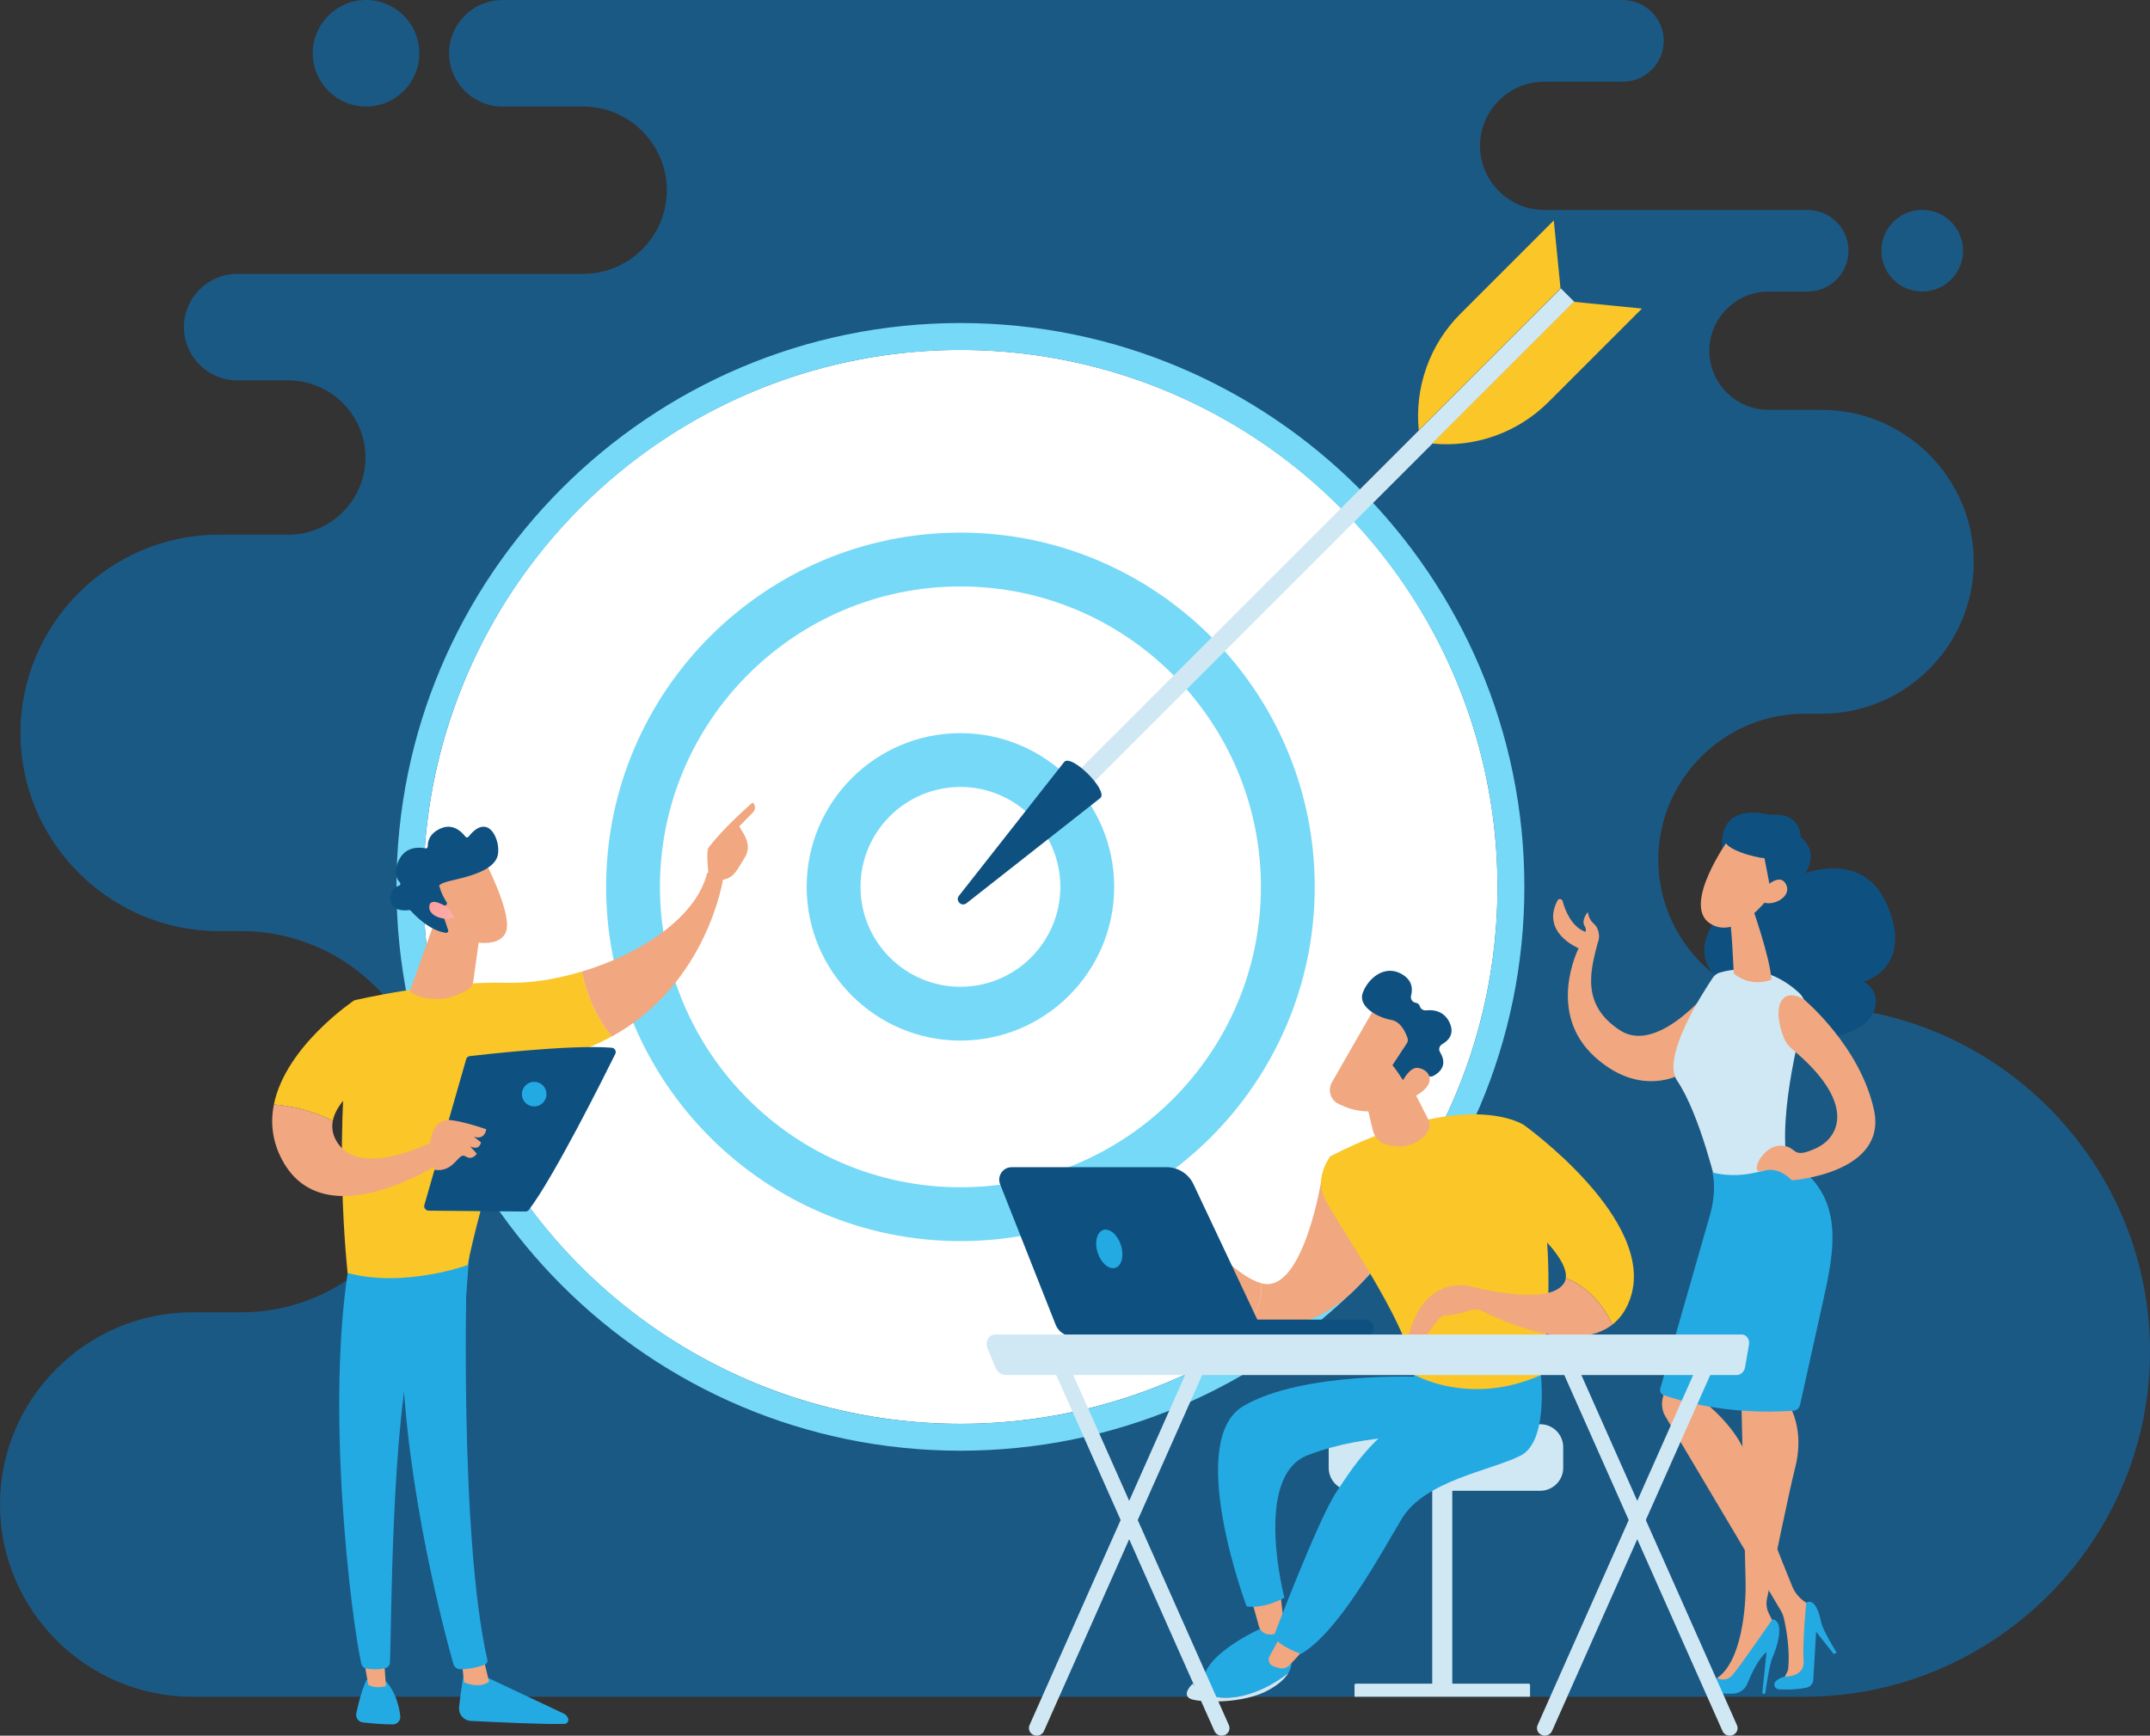 <?xml version="1.0" encoding="UTF-8"?>
<!-- Generator: Adobe Illustrator 27.0.0, SVG Export Plug-In . SVG Version: 6.00 Build 0)  -->
<svg xmlns="http://www.w3.org/2000/svg" xmlns:xlink="http://www.w3.org/1999/xlink" version="1.1" id="Illustration" x="0px" y="0px" width="3670.6px" height="2963.8px" viewBox="0 0 3670.6 2963.8" style="enable-background:new 0 0 3670.6 2963.8;" xml:space="preserve">
<rect x="0" y="0" width="3670.6" height="2963.8" fill="#333333" stroke="none"/>
<style type="text/css">
	.st0{fill-rule:evenodd;clip-rule:evenodd;fill:#1B5985;}
	.st1{fill:#FFFFFF;}
	.st2{fill:#76D9F7;}
	.st3{fill:#D0E8F4;}
	.st4{fill:#0E5181;}
	.st5{fill:#FBC627;}
	.st6{fill:#24AAE3;}
	.st7{fill:#F1A780;}
	.st8{fill:url(#SVGID_1_);}
</style>
<g>
	<path class="st0" d="M3080.6,2897.3c-933.9,0-1818.4,0-2752.4,0C147.7,2897.3,0,2749.6,0,2569.1l0,0   c0-180.5,147.7-328.2,328.2-328.2h83.9c179,0,325.5-146.5,325.5-325.5v0c0-179-146.5-325.5-325.5-325.5h-38.7   c-186.1,0-338.4-152.3-338.4-338.4l0,0c0-186.1,152.3-338.4,338.4-338.4h118.8c72.5,0,131.8-59.3,131.8-131.8l0,0   c0-72.5-59.3-131.8-131.8-131.8h-87.3c-50,0-90.9-40.9-90.9-90.9v0c0-50,40.9-90.9,90.9-90.9h590.7c78.6,0,142.9-64.3,142.9-142.9   v0c0-78.6-64.3-142.9-142.9-142.9h-138c-50,0-90.9-40.9-90.9-90.9l0,0c0-50,40.9-90.9,90.9-90.9h1913.1c38.3,0,69.7,31.4,69.7,69.7   l0,0c0,38.3-31.4,69.7-69.7,69.7h-134.5c-60.2,0-109.5,49.3-109.5,109.5v0c0,60.2,49.3,109.5,109.5,109.5h449.9   c38.3,0,69.7,31.4,69.7,69.7l0,0c0,38.3-31.4,69.7-69.7,69.7h-66.9c-55.5,0-101,45.4-101,101l0,0c0,55.5,45.4,101,101,101h91.1   c142.6,0,259.4,116.7,259.4,259.4l0,0c0,142.6-116.7,259.4-259.4,259.4h-29.7c-137.2,0-249.5,112.3-249.5,249.5l0,0   c0,137.2,112.2,249.5,249.5,249.5h0c324.5,0,590,265.5,590,590l0,0C3670.6,2631.8,3405.1,2897.3,3080.6,2897.3L3080.6,2897.3z    M625,181.9c50.2,0,90.9-40.7,90.9-90.9C715.9,40.7,675.2,0,625,0C574.8,0,534,40.7,534,90.9C534,141.2,574.8,181.9,625,181.9   L625,181.9z M3351.4,428.1c0-38.5-31.2-69.7-69.7-69.7c-38.5,0-69.7,31.2-69.7,69.7c0,38.5,31.2,69.7,69.7,69.7   C3320.2,497.7,3351.4,466.5,3351.4,428.1z"></path>
	<g>
		<g>
			<g>
				<g>
					<circle class="st1" cx="1639.7" cy="1514.4" r="916.9"></circle>
					<path class="st2" d="M1639.7,2477.2c-530.9,0-962.8-431.9-962.8-962.8s431.9-962.8,962.8-962.8s962.8,431.9,962.8,962.8       S2170.5,2477.2,1639.7,2477.2z M1639.7,597.6c-505.6,0-916.9,411.3-916.9,916.9c0,505.6,411.3,916.9,916.9,916.9       c505.6,0,916.9-411.3,916.9-916.9C2556.5,1008.9,2145.2,597.6,1639.7,597.6z"></path>
				</g>
				<g>
					
						<ellipse transform="matrix(0.707 -0.707 0.707 0.707 -590.614 1602.985)" class="st1" cx="1639.7" cy="1514.4" rx="559" ry="559"></ellipse>
					<path class="st2" d="M1639.7,2119.3c-333.5,0-604.9-271.4-604.9-604.9s271.4-604.9,604.9-604.9       c333.5,0,604.9,271.3,604.9,604.9S1973.2,2119.3,1639.7,2119.3z M1639.7,1001.4c-282.9,0-513,230.1-513,513s230.1,513,513,513       c282.9,0,513-230.2,513-513S1922.6,1001.4,1639.7,1001.4z"></path>
				</g>
				<g>
					
						<ellipse transform="matrix(0.707 -0.707 0.707 0.707 -590.614 1602.985)" class="st1" cx="1639.7" cy="1514.4" rx="216.6" ry="216.6"></ellipse>
					<path class="st2" d="M1639.7,1776.9c-144.7,0-262.5-117.7-262.5-262.5s117.7-262.5,262.5-262.5       c144.7,0,262.5,117.7,262.5,262.5S1784.4,1776.9,1639.7,1776.9z M1639.7,1343.8c-94.1,0-170.6,76.5-170.6,170.6       s76.5,170.6,170.6,170.6c94.1,0,170.6-76.5,170.6-170.6S1733.8,1343.8,1639.7,1343.8z"></path>
				</g>
			</g>
			<g>
				
					<rect x="2228.1" y="324.7" transform="matrix(-0.707 -0.707 0.707 -0.707 3169.787 3183.765)" class="st3" width="32.3" height="1221.5"></rect>
				<path class="st4" d="M1817.1,1300.8c13.1-13.1,74.8,48.6,61.7,61.7L1650,1542.4c-8.5,6.6-19.4-4.3-12.8-12.8L1817.1,1300.8z"></path>
				<path class="st5" d="M2687,515.4l116.2,11.5l-159.5,159.5c-52.3,52.3-125.2,78.3-198.8,71l0,0L2687,515.4z"></path>
				<path class="st5" d="M2664.2,492.6l-11.5-116.2l-159.5,159.5c-52.3,52.3-78.3,125.2-71,198.8l0,0L2664.2,492.6z"></path>
			</g>
		</g>
		<g>
			<path class="st6" d="M792.6,2853.8c0,0-5.8,31-8.8,61.7c-1.2,12,8,22.5,20,23.1c40.9,2.1,128.4,6.2,159.9,5.1     c4.7-0.2,7.9-5,6.2-9.4c-1.4-3.7-4.2-6.7-7.8-8.4l-144-67.8L792.6,2853.8z"></path>
			<path class="st7" d="M788.2,2835.5l4.1,37.2c0,0,25.2,12,42.7-1.1l-10.1-41.5L788.2,2835.5z"></path>
			<path class="st6" d="M798.2,2137.2c-2,9.7-14.8,483.9,33.8,696.9c0.8,3.5-1,7-4.3,8.4c-7.8,3.1-23.1,7.6-41.4,8     c-5.7,0.1-10.7-3.6-12.2-9c-14-49.5-81.1-297.2-87.9-533.3c-7.6-263.8,0.1-9,0.1-9l7.5-163L798.2,2137.2z"></path>
			<path class="st6" d="M626,2868.4c0,0-8.9,15.6-17.7,57.2c-1.6,7.5,3.6,14.8,11.2,15.6c13.5,1.5,34.3,3.4,51,3.4     c7.7,0,13.7-6.6,12.9-14.2c-1.7-15.2-7.2-40.2-24.8-59.8L626,2868.4z"></path>
			<path class="st7" d="M618.8,2820.5l9.8,56.3c0,0,10.1,7.7,30.3,2.4l-4.3-60.5L618.8,2820.5z"></path>
			<path class="st6" d="M597.4,2149.9c-43.9,249.9,3.1,618.6,19.4,690.8c1,4.4,4.5,7.8,9,8.6c7.6,1.3,20.1,2.5,32.4-1     c4.3-1.2,7.3-5,7.5-9.4c2.8-58.3,2.1-416,42.1-557c2-7.1,6.5-13.4,12.6-17.6l75.5-52.6l6.6-86.1L597.4,2149.9z"></path>
			<g>
				<path class="st5" d="M866.1,1678.2c-124.2-3.2-261.7,30.1-261.7,30.1c-39.1,215.8-10.9,465.4-10.9,465.4      c96,26.1,204.9-13.5,204.9-13.5c16.9-90.2,93.9-343.7,93.9-343.7c60.8-7,111-24,152.4-46.8c-31.1-36.7-45.4-83.2-51.6-110.7      C949,1672.4,904.5,1679.2,866.1,1678.2z"></path>
				<path class="st7" d="M1234.9,1498.7c-12.1-14.9-27.6-8-27.6-8c-19,77.1-115.5,138.8-214.3,168.5c6.2,27.5,20.5,73.9,51.6,110.7      C1209,1679.4,1234.9,1498.7,1234.9,1498.7z"></path>
			</g>
			<g>
				<path class="st7" d="M1231.9,1502.4c1.2,4.1-13.6,10.1-22.2-6.6c-0.2-8-4.7-42.1,0.1-48.5c25.7-34.3,75.2-77.1,75.2-77.1      c8.2,8.3,1.3,16.2,1.3,16.2l-24.1,24.6c4.9,9.1,10.9,16.7,13.6,27.6c2.1,8.3,0.7,17.1-3.6,24.5c-4.3,7.5-10.1,17.2-15.5,24.8      C1246.5,1502.5,1231.9,1502.4,1231.9,1502.4z"></path>
				<path class="st7" d="M1251.7,1427l-21.9,18.2l-7,18.3l19.2,21.7c0,0,6.9-36.3,11.8-44.1      C1258.7,1433.2,1256.2,1429.4,1251.7,1427z"></path>
			</g>
			<path class="st5" d="M651,1829.2l-46.5-120.8c0,0-116.8,77.8-136.9,177.6c21.9,1.8,61.8,7.9,100.6,28     C577.3,1866.8,651,1829.2,651,1829.2z"></path>
			<path class="st7" d="M751.3,1943.3c0,0-131,72.4-174.4,9.1c-9-13.1-11.1-26.1-8.7-38.5c-38.9-20.1-78.7-26.2-100.6-28     c-6,30.1-3.3,62.2,14.1,94.8c75.7,141.6,286.6-5.1,286.6-5.1L751.3,1943.3z"></path>
			<path class="st7" d="M741.2,1576.2l-40.6,114c-0.7,1.9,0.1,4,1.8,5c10.7,6.1,49.4,23.7,96.5-5.6c4.9-3,8.3-8.1,9.1-13.8     l13.7-98.8L741.2,1576.2z"></path>
			<g>
				<path class="st7" d="M828.3,1471.1c0,0,42.6,82.1,36.8,115.1c-5.9,33-59.7,30.1-106.4,2.8l-32-88.6L828.3,1471.1z"></path>
				<path class="st4" d="M761.1,1545.7c1.9-0.8,2.6-3.2,1.5-4.9c-3.4-5.3-9.8-16.3-11.8-25.8c0,0-7.8-5.1,20-11.4      c27.7-6.4,69.1-16.2,78-39.7c8.7-22.9-13-80.8-48.9-35.2c-1.4,1.7-4,1.8-5.3,0c-5.7-7.6-20.9-23.5-42.2-14.1      c-19.9,8.7-22.3,23.2-22.1,30.6c0.1,2.2-1.9,3.8-4,3.4c-10-2-34.1-3.9-45.6,20.7c-9.5,20.3-3.5,31.8,1.9,37.5      c1.8,1.8,1,4.8-1.5,5.6c-6.6,2-15.2,7.5-14.5,22.9c1,21.4,24.9,19.7,31.7,18.8c1.1-0.1,2.2,0.2,3,1.1      c5.8,6.5,31.8,34.2,60.2,37.7c2.5,0.3,4.4-2.1,3.6-4.5l-12-35.9c-0.6-1.7,0.3-3.5,1.9-4.2L761.1,1545.7z"></path>
				
					<linearGradient id="SVGID_1_" gradientUnits="userSpaceOnUse" x1="5285.355" y1="7957.178" x2="5244.924" y2="7823.828" gradientTransform="matrix(0.752 -0.659 0.659 0.752 -8402.945 -908.908)">
					<stop offset="0" style="stop-color:#FEBBBA"></stop>
					<stop offset="1" style="stop-color:#FF928E"></stop>
				</linearGradient>
				<path class="st8" d="M766,1550.8c0,0-30.7-21.5-33.1-3.7c-2.4,17.8,27.6,26.1,42.6,19.6L766,1550.8z"></path>
			</g>
			<g>
				<g>
					<path class="st4" d="M724.5,2057.8l71.4-249.2c0.8-2.8,3.2-4.9,6.1-5.2c12.9-1.5,50.4-5.7,93.7-9.4c52.1-4.4,112.6-8,148.8-4.9       c5.1,0.4,8.2,5.9,6,10.5c-20.6,41.6-105.2,210.8-147.5,266.3c-1.4,1.8-3.6,2.9-5.9,2.9l-165.6-1.5       C726.7,2067,723.2,2062.4,724.5,2057.8z"></path>
					<path class="st7" d="M741.8,1997.6c0,0-9.9-40.9-5.9-55.4c4-14.5,11.8-33.2,37.7-29c25.9,4.1,56.5,15.1,56.5,15.1       s-1.5,18.9-21.2,12.8l12.2,9.4c0,0-1.7,15.1-18.4,7L814,1970c0,0-7.1,12.4-19.4,4.5C782.3,1966.5,776.5,2002.5,741.8,1997.6z"></path>
				</g>
				<path class="st6" d="M891,1868.3c0,11.6,9.4,21,21,21c11.6,0,21-9.4,21-21c0-11.6-9.4-21-21-21      C900.4,1847.3,891,1856.7,891,1868.3z"></path>
			</g>
		</g>
		<g>
			<g>
				<path class="st7" d="M2659,1537.8c2-3.8,7.6-3.2,8.7,0.9c4.2,15.2,14.5,41.8,36,51.3c1.1,0.5,2.1,1,3.1,1.4c1-2.9,1-6.3-1.3-9.9      c-6.7-10.2,5.4-24.2,5.4-24.2s0.8,12.3,10.1,20c8,6.7,11.9,21.5,6.4,33.7c-11.6,45.2-29.1,105,38.8,148.6      c67.9,43.7,163.4-82.4,163.4-82.4l-47.4,150.4c0,0-73.2,54-158.4-21.9c-85.2-76-28.7-186.5-28.7-186.5S2630.1,1593,2659,1537.8z      "></path>
				<path class="st4" d="M2941.5,1456.4c0,0-19.7-88.2,81.4-64.8c0,0,49-8,51.5,38.3c0,0,31.6,20.8,8.5,60.9      c0,0,93.9-36.3,134.9,46.1c40.9,82.3,3.3,127.6-36.1,139.4c0,0,32,16,16.8,52.3c-15.1,36.2-91.7,61.8-137,17.7      c0,0-128.7,17-126.2-73.9c0,0-59.9-38.7,3-113.8C3001.1,1483.3,2941.5,1456.4,2941.5,1456.4z"></path>
				<path class="st3" d="M2935.9,1660.8c20.3-6.1,79.4-17.3,135.6,34.6c9.5,8.8,13.4,22.2,10,34.7c-15.1,55.6-54.9,219.8-20,290.9      c0,0-61.6,67.9-128.7,13.2c0,0-30.1-131.3-69.6-189c-27.2-39.8,43.4-149.5,61.3-176C2927.3,1665.2,2931.3,1662.2,2935.9,1660.8z      "></path>
				<path class="st7" d="M2992,1550.4c0,0,30,84.9,32.3,122.4c0,0-33.2,15.1-64.4-10.4c0,0-3.3-84.8-8-100L2992,1550.4z"></path>
				<path class="st7" d="M2950.3,1434.6c0,0-78.5,109.9-31.6,141.8c46.9,31.9,102.8-46.2,102.8-46.2s18.2-60.1-0.8-80.5      C3001.6,1429.2,2950.3,1434.6,2950.3,1434.6z"></path>
				<path class="st4" d="M2986.6,1408.3c0,0-36.1,8.5-41.1,24.9c-5.1,16.3,51.2,31.5,66.9,32.2l12.7,65.9c0,0,37.5-62,22.7-97.7      C3032.9,1397.7,2986.6,1408.3,2986.6,1408.3z"></path>
				<path class="st7" d="M3006.3,1522.1c0,0,30.6-35.4,42.7-12.3c12.2,23.1-27.5,40.4-41.2,29.1L3006.3,1522.1z"></path>
				<path class="st7" d="M2854.4,2309.9c0.2,6-10.2,53.3-15.9,78.5c-2.3,10.1-0.7,20.8,4.5,29.8l197.3,332.1c2.4,4,4.1,8.4,5.2,12.9      c3.6,15.6,11.1,53.8,7.2,88.5l-10.2,21.2l44.1-10l9.6-118.5l-12.5-7.6c-10.8-6.6-19.2-16.4-24-28.1      c-17.8-43.3-62.1-153.6-73.6-207.4c-13-61.1-80.8-110.7-80.8-110.7l11.9-28.2L2854.4,2309.9z"></path>
				<path class="st6" d="M3135.6,2822c0,0-23.8-37.8-26.6-52.5c-2.8-14.7-10.6-40.7-25.3-32.9c0,0-6.9,71.5-4.5,99.4      c2.4,27.9-31.6,27-31.6,27s-9.4,1.3-16.2,8.2c-4.7,4.7-1.3,12.9,5.3,13.4c11.1,0.7,28.8,0.9,47.3-2.7      c6.5-1.3,11.3-6.8,11.7-13.3l4.9-82.2l30.1,38L3135.6,2822z"></path>
				<path class="st7" d="M2972.3,2362.7c0,0,7,297,7.9,339.2c0.9,42.2-6.7,135.7-48.9,163.6l18.4,13.6c0,0,23-19.5,45.5-57.2      c25.2-42.3,32.9-50,32.9-50l-8.4-17.2c-3.7-7.5-4.7-16-3.1-24.2c9.1-44.2,39.6-191.3,47.9-223c9.8-37.4,10.5-87.3-23.6-129.1      C3006.7,2336.7,2972.3,2362.7,2972.3,2362.7z"></path>
				<path class="st6" d="M3011.3,2892.6c1.3,0,2.4-0.9,2.6-2.2c1.4-9.9,7.3-49.6,12.1-59.9c5.5-11.8,23.4-61.3,0-65.5      c0,0-58.3,85.1-69.5,96.6c-11.2,11.5-25.3,4-25.3,4s-10.9,3.2-19.1,13.7c-3.9,5-0.3,12.3,6.1,12.4l39.3,0.4      c11.4,0.1,21.7-6.8,25.9-17.4c6.9-17.3,18.8-42.6,32.6-53.8l-7.2,68.8C3008.6,2891.2,3009.8,2892.6,3011.3,2892.6L3011.3,2892.6      z"></path>
				<path class="st6" d="M2923.5,2002.1c0,0,8.8,28.2-4.7,74.6l-84.3,294.4c-1.3,4.6,1.2,9.5,5.7,11.1c25.2,9,108.1,34.6,221.2,26.8      c5.7-0.4,10.5-4.4,11.7-10c7.5-33.6,32.9-148.1,38.1-171.6c20-89.6,42.2-186.3-55.8-244.8      C3010.3,2002,2968.2,2013.4,2923.5,2002.1z"></path>
				<path class="st7" d="M3079.6,1706.4c0,0,95.9,79.7,119.7,188.6c23.8,108.9-140.1,120.5-140.1,120.5s-22.3-24.9-48.7-16      c-26.4,8.9-2-43.4,28.9-43.2c30.9,0.1,16.6,24.6,60.3,4.8c42.6-19.3,68.9-79-39.8-169.4c-6.3-5.2-11.3-11.9-14.4-19.5      C3024.4,1718.9,3041.2,1684.1,3079.6,1706.4z"></path>
			</g>
			<g>
				<g>
					<g>
						<rect x="2445.2" y="2520.2" class="st3" width="34.2" height="370"></rect>
					</g>
					<g>
						<path class="st3" d="M2612.1,2897.3h-299.6v-19.8c0-1.4,1.1-2.5,2.5-2.5h294.7c1.4,0,2.5,1.1,2.5,2.5V2897.3z"></path>
					</g>
					<path class="st3" d="M2668.8,2506.5c0,21.5-17.6,39.1-39.1,39.1h-322.2c-21.5,0-39.1-17.6-39.1-39.1v-35.4       c0-21.5,17.6-39.1,39.1-39.1h322.2c21.5,0,39.1,17.6,39.1,39.1V2506.5z"></path>
				</g>
				<g>
					<path class="st6" d="M2159.1,2777.8c0,0-110.6,47.6-104.3,97.5c0,0,114.3-21.9,134.8-54.6c20.5-32.7,9.2-51.6,9.2-51.6       L2159.1,2777.8z"></path>
					<path class="st7" d="M2186.2,2723.4l5.6,48.5c0.8,7.3-3.2,14.6-10.2,17c-3.5,1.3-8,2.1-14,2.1c-8.4,0-15.9-5.5-18.2-13.6       l-10.9-39.3L2186.2,2723.4z"></path>
					<path class="st6" d="M2427.8,2351.1c0,0-203.4-9.4-304.6,49.6c-101.2,59,5.1,342.3,5.1,342.3s26.4,5.7,64.5-14.7       c0,0-54.3-207.4,40-243.5c106.1-40.6,215.9-30.7,215.9-30.7l-20.3-96.7L2427.8,2351.1z"></path>
					<path class="st6" d="M2077,2853.4c23.1-5.1,91.7-33.5,102.1-33.1c10.4,0.4,25.2,16,25.2,16s2.5,8.5-4.9,20.8       c-17.7,13.8-55.7,39.1-100,41.9c-32.6,2-52.1-10.9-63.4-23.5C2045.9,2865.9,2061.6,2856.8,2077,2853.4z"></path>
					<path class="st3" d="M2099.4,2898.9c44.3-2.8,82.3-28.1,100-41.9c-5,8.3-14.6,18.2-32.7,28.4c-44.7,25.3-118.7,21.6-133.3,15.9       c-11.7-4.6-8.1-15.5,2.6-26C2047.3,2888,2066.9,2901,2099.4,2898.9z"></path>
					<path class="st7" d="M2228.6,2810.9c-1.5,5.7-17.7,22.9-27.1,32.5c-4.5,4.6-10.9,6.5-17.1,5.2c-3.9-0.9-8.4-2.2-12.3-4.3       c-5.8-3.1-7.8-10.5-4.6-16.3l23.7-43.1L2228.6,2810.9z"></path>
					<path class="st6" d="M2629.3,2334.1c0,0,17.8,126-33.6,151.7c-51.3,25.7-163.9,42.6-202.7,107.9       c-38.8,65.3-108.4,193.6-171.8,230.4c0,0-36.2-11.8-46.8-29.6c0,0,75.2-197.8,106.6-245.9c27.2-41.6,66.9-101.6,123.4-127.6       c16.2-7.4,17.4-24.6,14.6-42.1l-5.2-32L2629.3,2334.1z"></path>
					<path class="st7" d="M2153.5,2191.3c72,20.5,104.2-182,103.9-186.9l110.4,129c0,0-65.8,115.7-165,128       c-25.1,3.1-46.5-1.2-64.4-9.4C2151.5,2230.3,2154.6,2209,2153.5,2191.3z"></path>
					<path class="st7" d="M2020.2,2125c31.4-12.9,58,12.8,58,12.8c31.1,31.8,55.7,47.9,75.3,53.5c1,17.7-2,39-15.2,60.7       c-38.8-17.8-61.4-53.7-70.7-71.6c-3.4-6.5-11.2-9.2-17.8-6c-6.7,3.2-13.5,8.1-13.9,14.8c-0.8,13.1-16.5,13.9-16.6,9.1       c-0.1-4.9,12.1-30.8,12.1-30.8s-36,23.1-50.1,32c-14,8.8-26-5.8-26-5.8S1988.9,2137.9,2020.2,2125z"></path>
					<path class="st5" d="M2601.6,1921c0,0-96.7-66-330.3,53.4c0,0-24.1,30.5-12.8,64.9c11.3,34.4,150,220.4,155.4,307.8       c0,0,94.8,55.8,217.9,0.5C2631.8,2347.5,2673,2116.8,2601.6,1921z"></path>
					<path class="st7" d="M2400.2,1836.6l38.2,74.9c3.8,7.4,3,16.4-2.2,23c-10.5,13.2-32.5,30.9-70,19.5       c-11.2-3.4-19.7-12.5-22.4-23.8l-19.8-83.6L2400.2,1836.6z"></path>
					<path class="st5" d="M2673.2,2182.5c6.5-45.5-113.8-133.8-113.8-133.8l42.1-127.8c0,0,229.6,163.8,181.3,297.6       c-6.9,19.2-17.2,33.2-29.8,43.1C2728.8,2211.8,2695.8,2191.1,2673.2,2182.5z"></path>
					<path class="st7" d="M2505.4,2195.2c0,0,136.1,38,164.3-3.4c1.9-2.8,3-5.9,3.5-9.2c22.6,8.6,55.5,29.3,79.8,79.1       c-64.6,50.8-189.2-6.1-223.1-23.2c-5.6-2.8-12-3.4-17.9-1.5c-12,3.8-32.9,9.6-44.5,9c-17-0.9-35.3,60.5-64.2,45       C2403.4,2290.9,2416.5,2185.9,2505.4,2195.2z"></path>
					<g>
						<path class="st7" d="M2351.2,1714.2c-1.2,1-51.6,89.1-77.3,134c-7.8,13.7-2,31.2,12.5,37.4l11.1,4.8        c15.2,6.5,47.9,12,60.7,1.6l81.1-85.6C2439.4,1806.4,2378.5,1690.6,2351.2,1714.2z"></path>
						<path class="st4" d="M2462.2,1783c9.9-5.6,21.9-16.9,12.6-36.9c-9.5-20.3-28.1-22.1-40.2-20.8c-4.9,0.5-9.3-2.6-10.7-7.3        c-0.8-2.7-2.8-5-7-5.7c-5.8-0.9-9.3-6.8-7.8-12.4c2.9-10.8,2.4-25.5-15-36c-30.8-18.7-59.7,8.5-67.7,32        c-8,23.6,26.6,41.9,48.7,45.7c16.8,2.8,25,22.2,28,31.3c0.9,2.9,0.5,6-1.2,8.6l-24.6,37.4c6.8,8.5,12.8,17.5,18.7,26.7        c2.2-2.4,4.2-4.4,5.7-5.8c10.7-9.8,29.7-4.7,37.6-2c2.6,0.9,5.4,0.7,7.8-0.6c8.5-4.4,25.8-16.8,11.6-40.2        C2455.5,1792.2,2457.2,1785.8,2462.2,1783z"></path>
						<path class="st7" d="M2386.8,1861.7c0,0,15.8-40.5,33.7-38.2c17.9,2.3,31.3,20.8,8.2,39.9        C2399.9,1887.3,2386.8,1861.7,2386.8,1861.7z"></path>
					</g>
				</g>
				<g>
					<path class="st4" d="M2331.6,2281.8c-0.2,0-0.5,0-0.7,0l-317.9-0.3c-7.9,0-14.2-6.4-14.2-14.2c0-7.9,6.4-14.4,14.2-14.2       l317.9,0.3c7.9,0,14.2,6.4,14.2,14.2C2345.1,2275.2,2339.1,2281.4,2331.6,2281.8z"></path>
					<path class="st4" d="M1727.1,1993.1h264.8c19.5,0,37.3,11.3,45.6,28.9l122.4,259.6h-329.1c-12.6,0-23.9-7.7-28.5-19.4       l-94.9-240.2C1702,2008.2,1712.2,1993.1,1727.1,1993.1z"></path>
					<path class="st6" d="M1913.7,2126.2c5.7,17.8,1.5,35.1-9.5,38.7c-11,3.5-24.5-8.1-30.2-25.9c-5.7-17.8-1.5-35.1,9.5-38.7       C1894.4,2096.8,1907.9,2108.4,1913.7,2126.2z"></path>
				</g>
				<g>
					<g>
						<path class="st3" d="M1770,2963.8c-1.8,0-3.6-0.3-5.3-1.1c-6.8-2.8-9.9-10.4-7-17l280.2-630.6c2.9-6.6,10.8-9.6,17.6-6.8        c6.8,2.8,9.9,10.4,7,17l-280.2,630.6C1780.2,2960.8,1775.2,2963.8,1770,2963.8z"></path>
						<path class="st3" d="M2085.7,2963.8c-5.2,0-10.1-2.9-12.3-7.8l-280.2-630.6c-2.9-6.6,0.2-14.2,7-17c6.8-2.8,14.6,0.2,17.6,6.8        l280.2,630.6c2.9,6.6-0.2,14.2-7,17C2089.3,2963.4,2087.5,2963.8,2085.7,2963.8z"></path>
						<path class="st3" d="M2637.4,2963.8c-1.8,0-3.6-0.3-5.3-1.1c-6.8-2.8-9.9-10.4-7-17l280.2-630.6c2.9-6.6,10.8-9.6,17.6-6.8        c6.8,2.8,9.9,10.4,7,17l-280.2,630.6C2647.5,2960.8,2642.6,2963.8,2637.4,2963.8z"></path>
						<path class="st3" d="M2953.1,2963.8c-5.2,0-10.1-2.9-12.3-7.8l-280.2-630.6c-2.9-6.6,0.2-14.2,7-17c6.8-2.8,14.6,0.2,17.6,6.8        l280.2,630.6c2.9,6.6-0.2,14.2-7,17C2956.7,2963.4,2954.9,2963.8,2953.1,2963.8z"></path>
					</g>
					<path class="st3" d="M2986,2295.6c0.7-4.1-0.3-8.4-2.7-11.7c-2.4-3.2-6-5.1-9.7-5.1H1698.8c-4.9,0-9.6,2.8-12.2,7.5       c-2.7,4.7-3,10.5-0.9,15.6l13.8,33.5c3.2,7.7,10,12.6,17.6,12.6h1247.8c7,0,13-5.6,14.4-13.3L2986,2295.6z"></path>
				</g>
			</g>
		</g>
	</g>
</g>
</svg>
